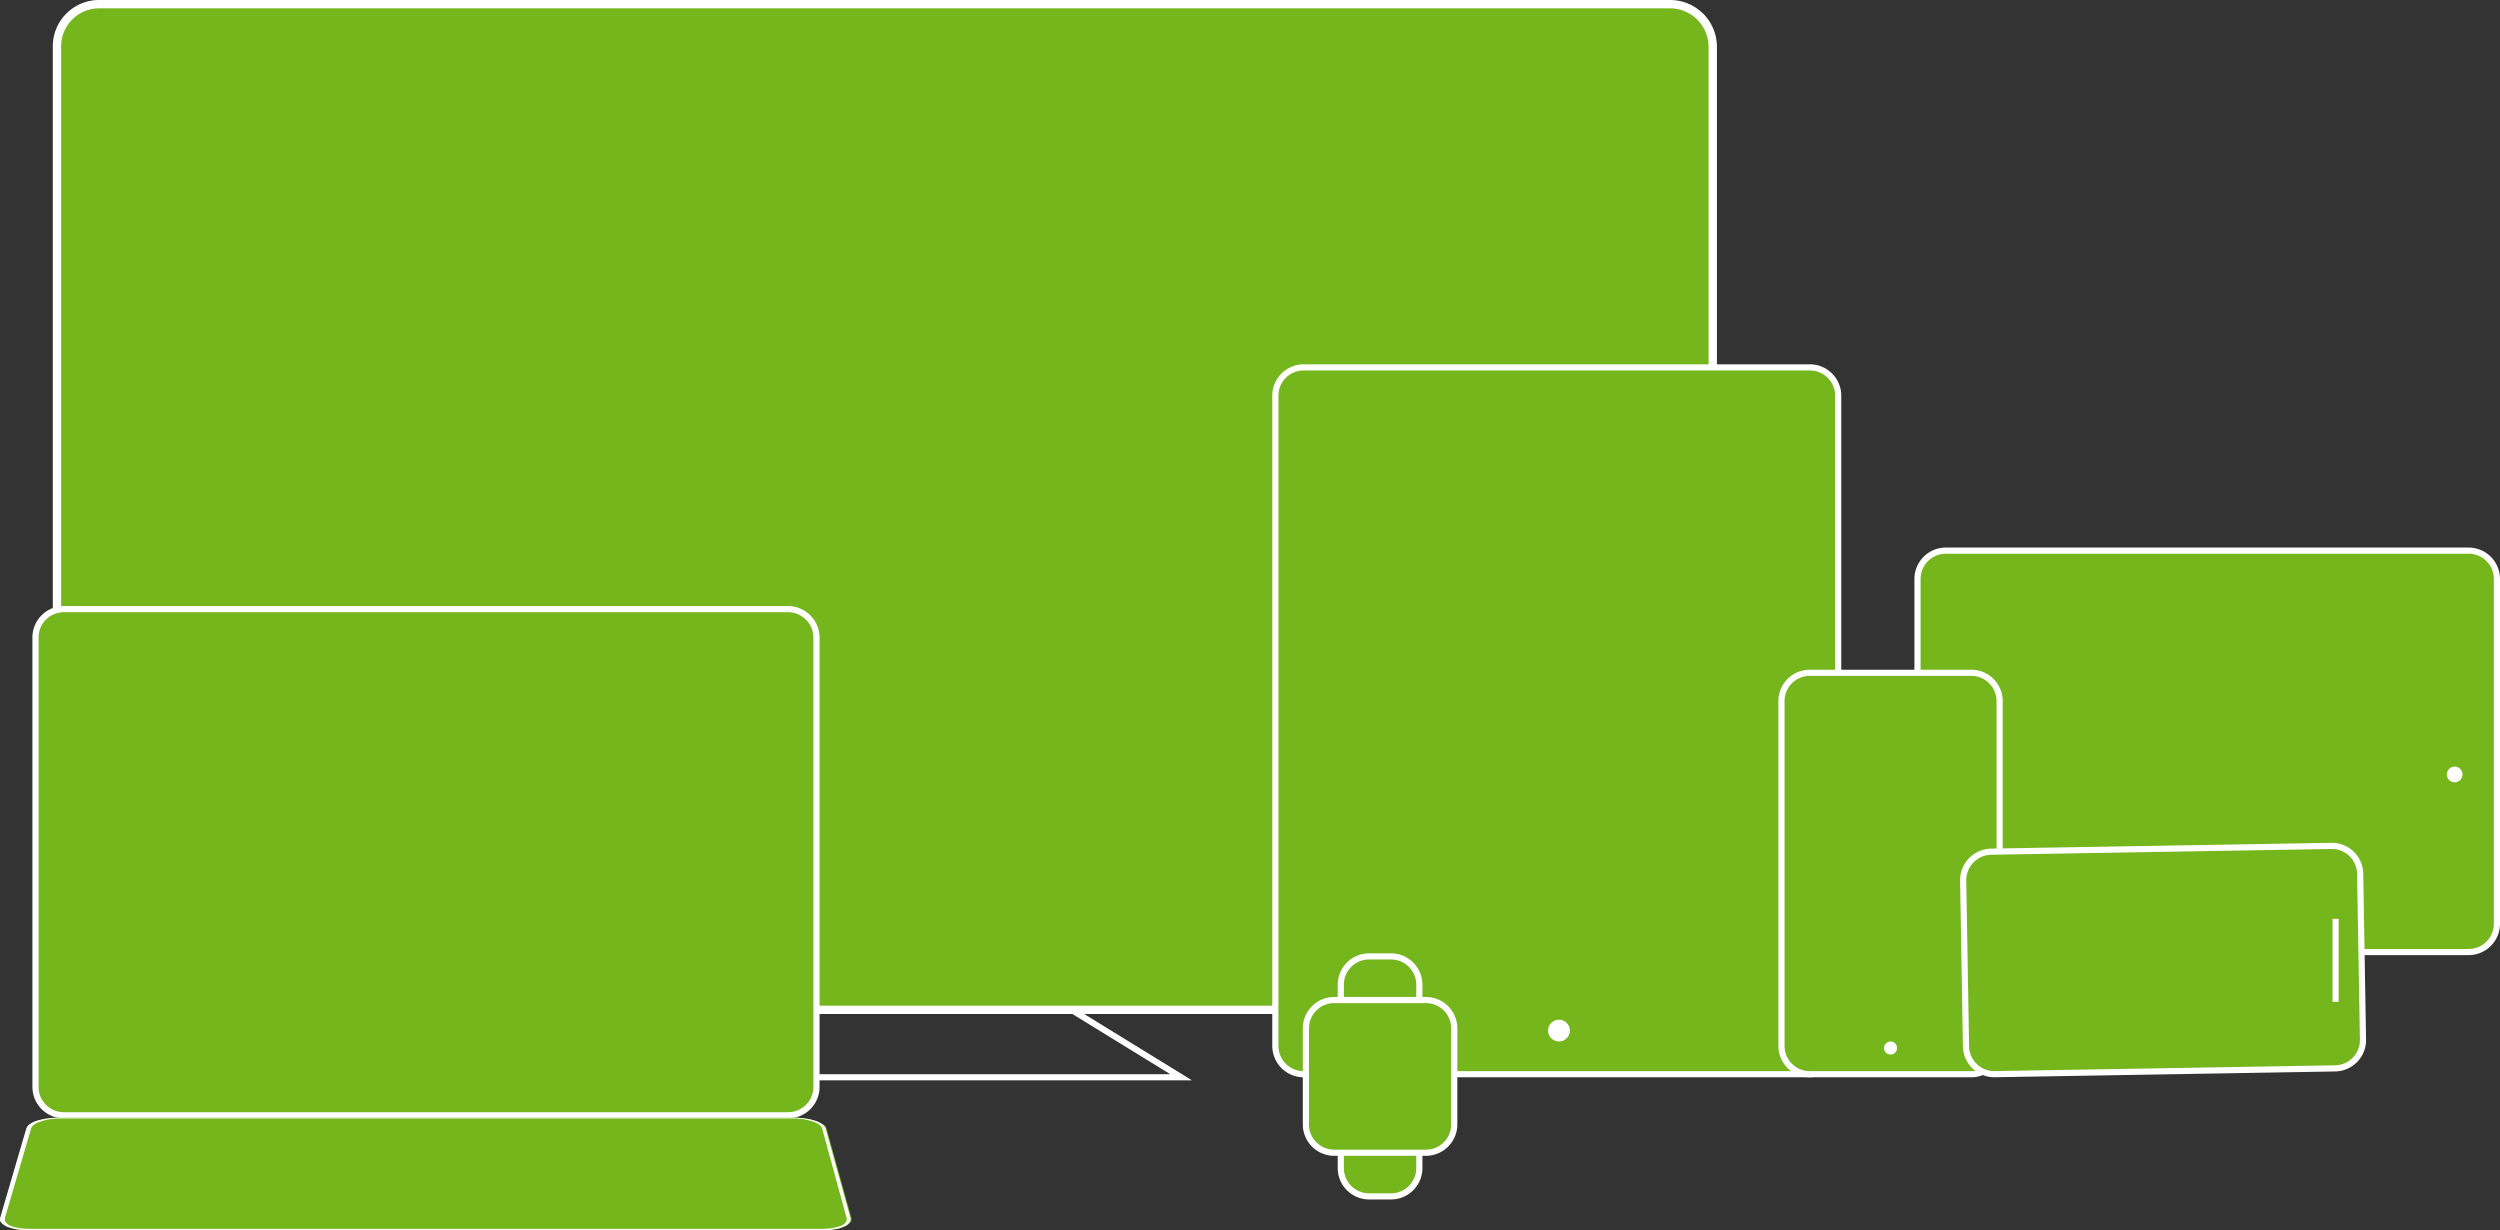 <svg xmlns="http://www.w3.org/2000/svg" width="406.17" height="199.866" viewBox="0 0 406.17 199.866">
  <rect x="0" y="0" width="406.17" height="199.866" fill="#333333" stroke="none"/>
  <g id="platform-we" transform="translate(-44.792 -57.3)">
    <g id="Rectangle_16_1_" transform="translate(53.871 57.8)">
      <path id="Path_6" data-name="Path 6" d="M-888.311-392.2h255.188a7.109,7.109,0,0,1,7.089,7.089v149.569a7.109,7.109,0,0,1-7.089,7.089H-888.311a7.109,7.109,0,0,1-7.089-7.089V-385.111A7.02,7.02,0,0,1-888.311-392.2Z" transform="translate(895.4 392.2)" fill="#74b61c" stroke="#fff" stroke-miterlimit="10" stroke-width="1"/>
      <path id="Path_7" data-name="Path 7" d="M-888.166-391.7h255.188a6.777,6.777,0,0,1,6.734,6.734V-235.4a6.777,6.777,0,0,1-6.734,6.734H-888.166A6.777,6.777,0,0,1-894.9-235.4V-384.966A6.686,6.686,0,0,1-888.166-391.7Z" transform="translate(895.254 392.054)" fill="#74b61c" stroke="#fff" stroke-miterlimit="10" stroke-width="1"/>
    </g>
    <path id="Path_25_1_" d="M195.033,288.5,178.8,299.487h96.9L257.837,288.5Z" transform="translate(-39.016 -67.167)" fill="none" stroke="#fff" stroke-width="1"/>
    <g id="Rectangle_18_1_" transform="translate(251.642 116.635)">
      <path id="Path_8" data-name="Path 8" d="M-890.438-392.2h82.227a4.931,4.931,0,0,1,4.962,4.962v105.62a4.931,4.931,0,0,1-4.962,4.962h-82.227a4.931,4.931,0,0,1-4.962-4.962v-105.62A4.931,4.931,0,0,1-890.438-392.2Z" transform="translate(895.4 392.2)" fill="#74b61c"/>
      <path id="Path_9" data-name="Path 9" d="M-890.292-391.7h82.227a4.6,4.6,0,0,1,4.608,4.608v105.62a4.6,4.6,0,0,1-4.608,4.608h-82.227a4.6,4.6,0,0,1-4.608-4.608v-105.62A4.6,4.6,0,0,1-890.292-391.7Z" transform="translate(895.254 392.054)" fill="none" stroke="#fff" stroke-width="1"/>
    </g>
    <g id="Rectangle_24_1_" transform="translate(355.971 212.331) rotate(-90)">
      <path id="Path_10" data-name="Path 10" d="M4.962,0h56a4.931,4.931,0,0,1,4.962,4.962V89.883a4.931,4.931,0,0,1-4.962,4.962h-56A4.931,4.931,0,0,1,0,89.883V4.962A4.976,4.976,0,0,1,4.962,0Z" transform="translate(0 0)" fill="#74b61c"/>
      <path id="Path_11" data-name="Path 11" d="M4.608,0h56a4.6,4.6,0,0,1,4.608,4.608V89.529a4.6,4.6,0,0,1-4.608,4.608h-56A4.6,4.6,0,0,1,0,89.529V4.608A4.644,4.644,0,0,1,4.608,0Z" transform="translate(0.354 0.354)" fill="none" stroke="#fff" stroke-width="1"/>
    </g>
    <g id="Rectangle_17_1_" transform="translate(333.869 166.255)">
      <path id="Path_12" data-name="Path 12" d="M-890.438-392.2h26.228a4.931,4.931,0,0,1,4.962,4.962v56a4.931,4.931,0,0,1-4.962,4.962h-26.228a4.931,4.931,0,0,1-4.962-4.962v-56A4.931,4.931,0,0,1-890.438-392.2Z" transform="translate(895.4 392.2)" fill="#74b61c"/>
      <path id="Path_13" data-name="Path 13" d="M-890.292-391.7h26.228a4.6,4.6,0,0,1,4.608,4.608v56a4.6,4.6,0,0,1-4.608,4.608h-26.228a4.6,4.6,0,0,1-4.608-4.608v-56A4.6,4.6,0,0,1-890.292-391.7Z" transform="translate(895.254 392.054)" fill="none" stroke="#fff" stroke-width="1"/>
    </g>
    <circle id="Ellipse_23_1_" cx="1.063" cy="1.063" r="1.063" transform="translate(350.882 226.508)" fill="#fff"/>
    <circle id="Ellipse_24_1_" cx="1.772" cy="1.772" r="1.772" transform="translate(296.3 222.963)" fill="#fff"/>
    <circle id="Ellipse_25_1_" cx="1.276" cy="1.276" r="1.276" transform="translate(442.324 181.85)" fill="#fff"/>
    <g id="Group_8_1_" transform="translate(256.604 212.331)">
      <g id="Rectangle_20_1_" transform="translate(5.671)">
        <path id="Path_14" data-name="Path 14" d="M-890.438-392.2h3.544a4.931,4.931,0,0,1,4.962,4.962v29.772a4.931,4.931,0,0,1-4.962,4.962h-3.544a4.931,4.931,0,0,1-4.962-4.962v-29.772A4.931,4.931,0,0,1-890.438-392.2Z" transform="translate(895.4 392.2)" fill="#74b61c"/>
        <path id="Path_15" data-name="Path 15" d="M-890.292-391.7h3.544a4.6,4.6,0,0,1,4.608,4.608v29.772a4.6,4.6,0,0,1-4.608,4.608h-3.544a4.6,4.6,0,0,1-4.608-4.608v-29.772A4.6,4.6,0,0,1-890.292-391.7Z" transform="translate(895.254 392.054)" fill="none" stroke="#fff" stroke-width="1"/>
      </g>
      <g id="Rectangle_19_1_" transform="translate(0 7.089)">
        <path id="Path_16" data-name="Path 16" d="M-890.438-392.2h14.886a4.931,4.931,0,0,1,4.962,4.962v15.595a4.931,4.931,0,0,1-4.962,4.962h-14.886a4.931,4.931,0,0,1-4.962-4.962v-15.595A4.931,4.931,0,0,1-890.438-392.2Z" transform="translate(895.4 392.2)" fill="#74b61c"/>
        <path id="Path_17" data-name="Path 17" d="M-890.292-391.7h14.886a4.6,4.6,0,0,1,4.608,4.608V-371.5a4.6,4.6,0,0,1-4.608,4.608h-14.886A4.6,4.6,0,0,1-894.9-371.5v-15.595A4.6,4.6,0,0,1-890.292-391.7Z" transform="translate(895.254 392.054)" fill="none" stroke="#fff" stroke-width="1"/>
      </g>
    </g>
    <g id="Rectangle_23_1_" transform="translate(363.306 195.401) rotate(-0.974)">
      <path id="Path_18" data-name="Path 18" d="M4.962,0H60.253a4.931,4.931,0,0,1,4.962,4.962V31.9a4.931,4.931,0,0,1-4.962,4.962H4.962A4.931,4.931,0,0,1,0,31.9V4.962A4.977,4.977,0,0,1,4.962,0Z" fill="#74b61c"/>
      <path id="Path_19" data-name="Path 19" d="M4.608,0H59.9a4.6,4.6,0,0,1,4.608,4.608V31.544A4.6,4.6,0,0,1,59.9,36.152H4.608A4.6,4.6,0,0,1,0,31.544V4.608A4.644,4.644,0,0,1,4.608,0Z" transform="translate(0.354 0.354)" fill="none" stroke="#fff" stroke-miterlimit="4.001" stroke-width="1"/>
    </g>
    <line id="Line_29_1_" y2="13.468" transform="translate(424.248 206.589)" fill="none" stroke="#fff" stroke-width="1"/>
    <g id="Group_9_1_" transform="translate(44.792 155.911)">
      <g id="Rectangle_21_1_" transform="translate(133.007 0) rotate(90)">
        <path id="Path_20" data-name="Path 20" d="M4.962,0H77.974a4.931,4.931,0,0,1,4.962,4.962v117.67a4.931,4.931,0,0,1-4.962,4.962H4.962A4.931,4.931,0,0,1,0,122.632V4.962A4.977,4.977,0,0,1,4.962,0Z" transform="translate(0 0)" fill="#74b61c"/>
        <path id="Path_21" data-name="Path 21" d="M4.608,0H77.62a4.6,4.6,0,0,1,4.608,4.608v117.67a4.6,4.6,0,0,1-4.608,4.608H4.608A4.6,4.6,0,0,1,0,122.278V4.608A4.644,4.644,0,0,1,4.608,0Z" transform="translate(0.354 0.354)" fill="none" stroke="#fff" stroke-width="1"/>
      </g>
      <g id="Rectangle_22_1_" transform="translate(0 82.967)">
        <path id="Path_22" data-name="Path 22" d="M-760.344-390.428l4.04,14.532a.8.8,0,0,1-.213.78,2.7,2.7,0,0,1-.922.638,5.632,5.632,0,0,1-1.56.425,9.359,9.359,0,0,1-1.985.142H-889.923a18.677,18.677,0,0,1-1.985-.142,5.632,5.632,0,0,1-1.56-.425,2.159,2.159,0,0,1-.921-.638.647.647,0,0,1-.142-.78l4.253-14.532a1.931,1.931,0,0,1,.567-.709,3.761,3.761,0,0,1,1.205-.567c.567-.142,1.134-.284,1.63-.354a17.379,17.379,0,0,1,1.914-.142h119.23a17.379,17.379,0,0,1,1.914.142,11.016,11.016,0,0,1,1.63.354,6.284,6.284,0,0,1,1.205.567A1.045,1.045,0,0,1-760.344-390.428Z" transform="translate(894.628 392.2)" fill="#74b61c"/>
        <path id="Path_23" data-name="Path 23" d="M-893.831-375.9a.873.873,0,0,0,.142.709,1.716,1.716,0,0,0,.78.567,5.238,5.238,0,0,0,1.347.354,11.764,11.764,0,0,0,1.7.142h128.8a11.765,11.765,0,0,0,1.7-.142,6.171,6.171,0,0,0,1.347-.354,1.716,1.716,0,0,0,.78-.567.825.825,0,0,0,.142-.709l-3.97-14.532a1.31,1.31,0,0,0-.5-.638,3.7,3.7,0,0,0-1.063-.5,8.288,8.288,0,0,0-1.418-.354,11.64,11.64,0,0,0-1.63-.142h-119.3a11.638,11.638,0,0,0-1.63.142,8.286,8.286,0,0,0-1.418.354,3.7,3.7,0,0,0-1.063.5,1.31,1.31,0,0,0-.5.638l-4.253,14.532m-.78,0,4.253-14.532a1.34,1.34,0,0,1,.567-.709,3.821,3.821,0,0,1,1.205-.567,11.017,11.017,0,0,1,1.63-.354,17.379,17.379,0,0,1,1.914-.142h119.23a15.1,15.1,0,0,1,1.914.142,8.069,8.069,0,0,1,1.63.354,3.821,3.821,0,0,1,1.205.567,1.34,1.34,0,0,1,.567.709l4.041,14.532a.8.8,0,0,1-.213.78,1.8,1.8,0,0,1-.922.638,4.527,4.527,0,0,1-1.56.425,9.033,9.033,0,0,1-1.985.142h-128.8a16.3,16.3,0,0,1-1.985-.142,8.237,8.237,0,0,1-1.559-.425,3.435,3.435,0,0,1-.922-.638A.8.8,0,0,1-894.611-375.9Z" transform="translate(894.638 392.2)" fill="#fff"/>
      </g>
    </g>
  </g>
</svg>
